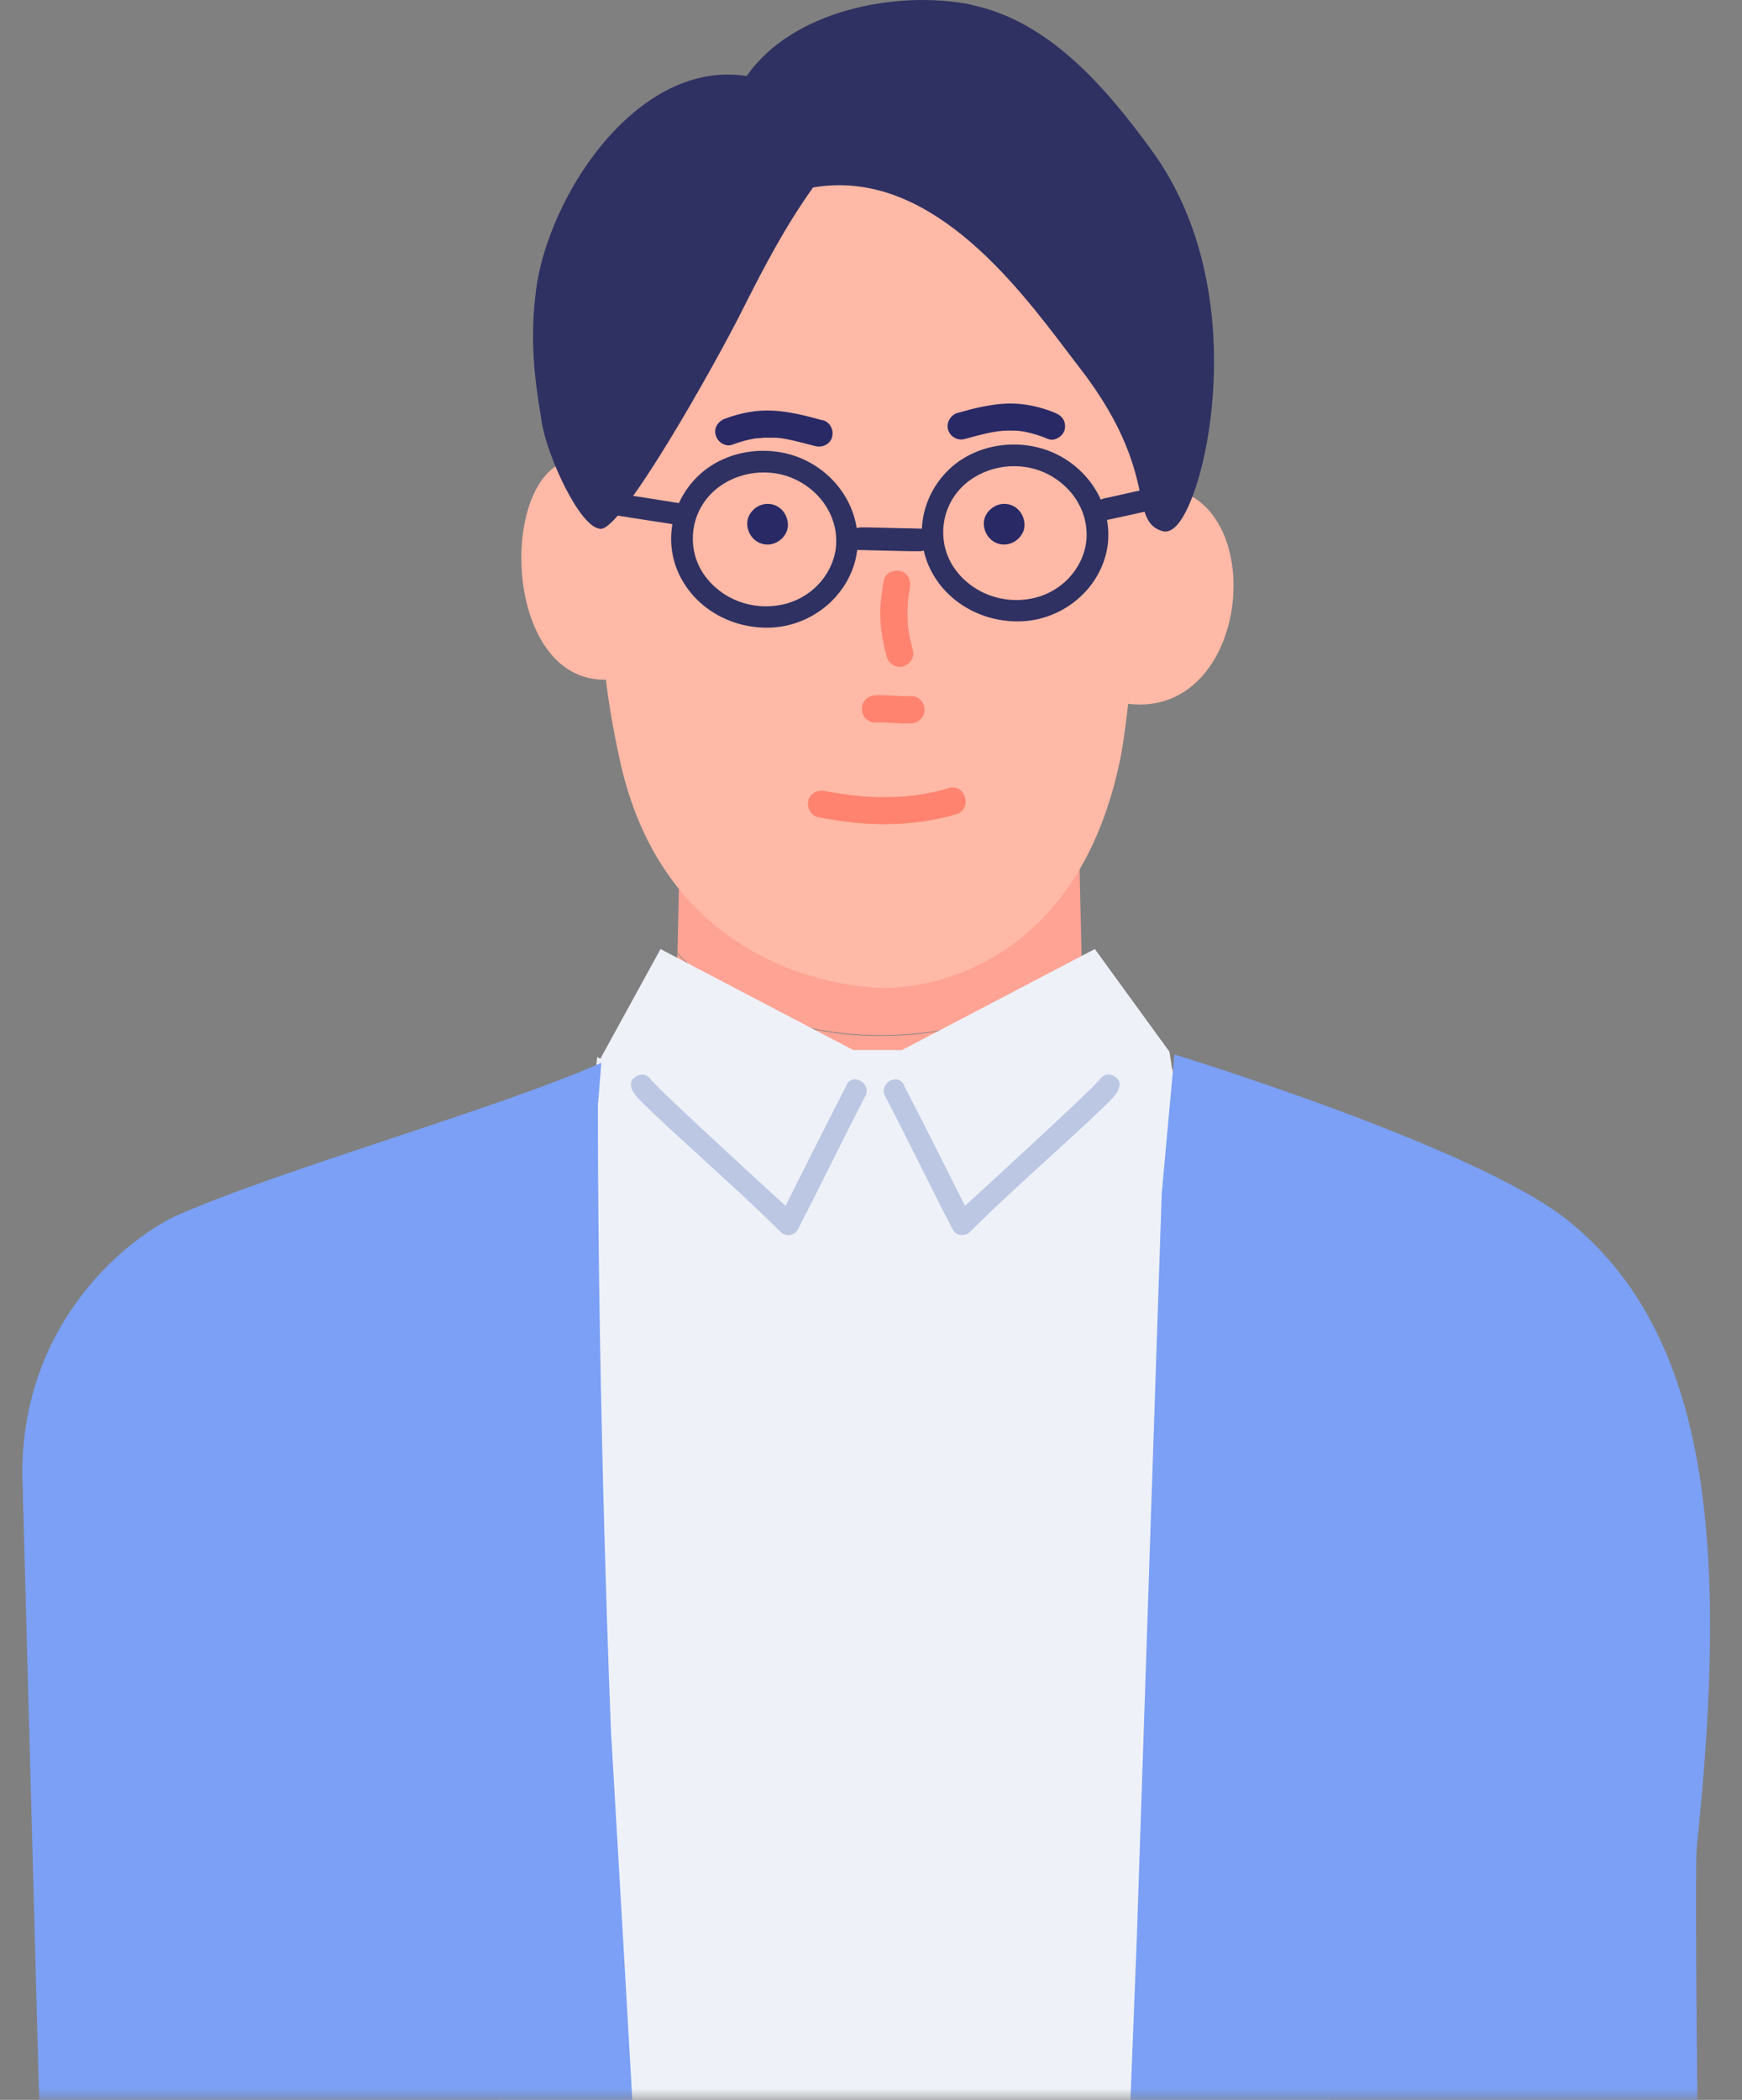 <svg width="78" height="94" viewBox="0 0 78 94" fill="none" xmlns="http://www.w3.org/2000/svg">
<rect x="0" y="0" width="78" height="94" fill="#808080" stroke="none"/>
<g clip-path="url(#clip0_1685_1709)">
<mask id="mask0_1685_1709" style="mask-type:luminance" maskUnits="userSpaceOnUse" x="-5" y="-7" width="88" height="101">
<path d="M82.875 -6.586H-4.875V94H82.875V-6.586Z" fill="white"/>
</mask>
<g mask="url(#mask0_1685_1709)">
<path d="M30.436 38.214C30.436 38.214 30.38 40.503 30.336 42.648C34.125 46.938 40.737 47.071 45.66 45.171C46.527 44.782 47.549 44.282 48.45 43.582C48.394 41.348 48.327 38.503 48.327 38.203H30.436V38.214Z" fill="#FFA395"/>
<path d="M48.441 43.613C47.541 44.302 46.519 44.813 45.652 45.202C40.729 47.102 34.106 46.969 30.327 42.68C30.283 44.435 30.25 46.08 30.25 46.302L24.871 49.403L26.405 54.77C29.094 56.915 34.317 61.127 37.006 63.271C38.04 64.105 39.295 64.983 40.629 64.716C41.362 64.561 41.951 64.083 42.518 63.616C44.596 61.893 54.309 53.859 54.309 53.859L54.764 48.736L48.508 46.325C48.508 46.147 48.486 45.002 48.452 43.647L48.441 43.613Z" fill="#FFA395"/>
<path d="M26.74 47.294L21.828 99.901L60.678 101.712L52.366 47.094C45.242 48.516 28.551 48.605 26.729 47.305L26.74 47.294Z" fill="#EEF1F8"/>
<path d="M52.367 47.085L49.022 42.484C46.144 43.996 43.266 45.496 40.387 47.007H38.209C35.331 45.496 32.453 43.996 29.575 42.484L26.308 48.441C26.308 48.441 26.574 48.874 26.985 49.552L24.141 50.285L24.596 92.558H53.4L53.922 49.43L51.933 49.008C52.145 48.652 52.356 47.085 52.356 47.085H52.367Z" fill="#EEF1F8"/>
<path d="M37.917 48.558C36.984 50.358 35.172 53.98 35.172 53.98C35.172 53.98 31.494 50.625 29.705 48.902C29.561 48.769 29.427 48.636 29.294 48.491C29.261 48.458 29.227 48.402 29.183 48.369C29.183 48.38 29.194 48.391 29.205 48.413C29.205 48.436 29.216 48.458 29.227 48.491C29.227 48.469 29.205 48.436 29.194 48.413C29.183 48.391 29.139 48.336 29.161 48.358C29.161 48.358 29.161 48.369 29.172 48.369C29.05 48.147 28.783 48.013 28.505 48.169C27.972 48.469 28.383 48.98 28.661 49.258C29.005 49.602 29.361 49.936 29.716 50.269C30.839 51.314 31.983 52.336 33.105 53.38C33.728 53.958 34.35 54.547 34.95 55.147C35.161 55.358 35.572 55.336 35.717 55.047C36.75 53.058 37.717 51.047 38.75 49.058C39.039 48.502 38.195 48.002 37.906 48.558H37.917Z" fill="#BBC7E3"/>
<path d="M40.463 48.558C41.396 50.358 43.208 53.98 43.208 53.98C43.208 53.98 46.886 50.625 48.675 48.902C48.819 48.769 48.953 48.636 49.086 48.491C49.119 48.458 49.153 48.402 49.197 48.369C49.197 48.38 49.186 48.391 49.175 48.413C49.175 48.436 49.164 48.458 49.153 48.491C49.153 48.469 49.175 48.436 49.186 48.413C49.197 48.391 49.241 48.336 49.219 48.358C49.219 48.358 49.219 48.369 49.208 48.369C49.33 48.147 49.597 48.013 49.875 48.169C50.408 48.469 49.997 48.98 49.719 49.258C49.375 49.602 49.019 49.936 48.664 50.269C47.541 51.314 46.397 52.336 45.275 53.38C44.652 53.958 44.03 54.547 43.43 55.147C43.219 55.358 42.808 55.336 42.663 55.047C41.63 53.058 40.663 51.047 39.63 49.058C39.341 48.502 40.185 48.002 40.474 48.558H40.463Z" fill="#BBC7E3"/>
<path d="M38.85 5.195L28.816 13.219L26.293 19.142L27.049 29.265C27.06 30.61 27.526 33.032 27.782 34.155C29.794 43.089 37.395 44.223 39.639 44.223C41.884 44.223 48.307 43.012 50.163 33.966C50.341 33.099 50.574 31.121 50.652 30.121C51.008 25.82 51.763 20.331 51.763 18.497L49.085 9.385L38.85 5.195Z" fill="#FFB9A6"/>
<path d="M27.227 30.423L26.46 20.611C22.26 19.611 22.104 30.667 27.227 30.423Z" fill="#FFB9A6"/>
<path d="M51.33 21.806L50.508 31.507C56.297 32.207 56.997 21.295 51.33 21.806Z" fill="#FFB9A6"/>
<path d="M51.918 21.766C51.195 21.922 50.473 22.077 49.751 22.244C49.651 22.266 49.551 22.288 49.44 22.311C49.195 22.366 48.973 22.577 49.017 22.855C49.062 23.088 49.295 23.333 49.562 23.277C50.284 23.122 51.006 22.966 51.729 22.799C51.829 22.777 51.929 22.755 52.04 22.733C52.284 22.677 52.507 22.466 52.462 22.188C52.418 21.944 52.184 21.71 51.918 21.766Z" fill="#2F3162"/>
<path d="M41.282 23.665C40.482 23.643 39.693 23.632 38.893 23.609C38.782 23.609 38.66 23.609 38.548 23.609C38.282 23.609 37.993 23.765 37.971 24.054C37.948 24.309 38.137 24.62 38.426 24.62C39.226 24.643 40.015 24.654 40.815 24.676C40.926 24.676 41.048 24.676 41.16 24.676C41.426 24.676 41.715 24.52 41.737 24.232C41.76 23.976 41.571 23.665 41.282 23.665Z" fill="#2F3162"/>
<path d="M30.504 22.538C29.393 22.36 28.282 22.182 27.171 22.015C27.015 21.993 26.849 21.96 26.693 21.938C26.36 21.882 26.004 22.127 25.982 22.371C25.96 22.66 26.193 22.849 26.549 22.904C27.66 23.082 28.771 23.26 29.882 23.427C30.038 23.449 30.204 23.482 30.36 23.504C30.693 23.56 31.049 23.316 31.071 23.071C31.093 22.782 30.86 22.593 30.504 22.538Z" fill="#2F3162"/>
<path d="M43.472 0.408C40.071 -0.293 35.404 0.73 33.526 3.619C28.703 2.719 24.769 8.853 24.213 12.909C23.847 15.598 24.28 17.654 24.458 18.855C24.702 20.455 26.18 23.455 26.903 23.455C27.625 23.455 31.325 17.221 33.003 13.898C34.015 11.887 34.981 10.031 36.282 8.209C42.005 7.142 46.15 13.298 48.495 16.332C52.084 20.955 50.75 23.166 52.095 23.566C53.428 23.966 56.284 13.565 51.439 6.875C49.417 4.086 46.883 1.108 43.483 0.408H43.472Z" fill="#2F3162"/>
<path d="M43.517 0.215C40.083 -0.486 35.416 0.515 33.438 3.404C31.915 3.159 30.348 3.582 28.892 4.637C26.159 6.604 24.37 10.283 24.014 12.894C23.681 15.317 23.992 17.217 24.192 18.484C24.214 18.639 24.236 18.773 24.259 18.906C24.481 20.362 25.97 23.673 26.903 23.673C27.892 23.673 32.004 16.328 33.182 13.994C34.193 11.983 35.138 10.171 36.405 8.393C41.528 7.504 45.439 12.639 47.773 15.717C47.973 15.983 48.162 16.228 48.34 16.461C50.429 19.151 50.829 21.04 51.073 22.173C51.251 23.018 51.373 23.573 52.04 23.773C52.084 23.785 52.129 23.796 52.173 23.796C52.351 23.796 52.585 23.696 52.851 23.318C54.218 21.395 55.918 12.716 51.596 6.771C49.54 3.937 46.973 0.937 43.517 0.226V0.215ZM52.518 23.073C52.351 23.307 52.207 23.396 52.151 23.373C51.729 23.251 51.64 22.907 51.462 22.073C51.218 20.906 50.795 18.973 48.651 16.206C48.473 15.972 48.284 15.728 48.084 15.472C45.884 12.572 42.316 7.893 37.583 7.893C37.149 7.893 36.694 7.938 36.238 8.016H36.16L36.116 8.093C34.804 9.905 33.849 11.761 32.815 13.805C30.648 18.117 27.437 23.118 26.903 23.251C26.748 23.251 26.292 22.829 25.692 21.662C25.181 20.673 24.781 19.562 24.67 18.828C24.647 18.695 24.625 18.55 24.603 18.406C24.403 17.172 24.103 15.306 24.425 12.939C24.77 10.416 26.503 6.86 29.137 4.949C30.559 3.915 32.026 3.537 33.504 3.815L33.638 3.837L33.715 3.726C35.16 1.504 39.194 -0.274 43.45 0.604C46.773 1.281 49.273 4.215 51.284 6.982C55.418 12.683 53.818 21.262 52.529 23.062L52.518 23.073Z" fill="#2F3162"/>
<path d="M36.081 20.612C34.559 19.868 32.592 20.09 31.337 21.235C30.092 22.368 29.681 24.19 30.414 25.724C31.17 27.302 32.87 28.191 34.592 28.09C36.481 27.979 38.137 26.535 38.381 24.646C38.381 24.724 38.348 24.79 38.315 24.846C38.348 24.79 38.37 24.724 38.381 24.646C38.57 22.946 37.603 21.357 36.081 20.612ZM37.426 24.535C37.259 25.802 36.259 26.813 35.014 27.068C33.692 27.346 32.303 26.835 31.525 25.724C30.792 24.668 30.87 23.257 31.681 22.279C32.514 21.279 33.97 20.912 35.203 21.301C36.592 21.746 37.592 23.057 37.426 24.535Z" fill="#2F3162"/>
<path d="M47.304 20.331C45.782 19.587 43.815 19.809 42.559 20.953C41.315 22.087 40.904 23.909 41.637 25.442C42.392 27.02 44.093 27.909 45.815 27.809C47.704 27.698 49.36 26.265 49.604 24.365C49.793 22.665 48.826 21.076 47.304 20.331ZM48.637 24.253C48.471 25.52 47.471 26.531 46.226 26.787C44.904 27.065 43.515 26.554 42.737 25.442C42.004 24.387 42.081 22.976 42.892 21.998C43.726 20.998 45.181 20.631 46.415 21.02C47.804 21.464 48.804 22.776 48.637 24.253Z" fill="#2F3162"/>
<path d="M26.781 49.367L26.926 47.578C22.214 49.656 12.702 52.312 7.99 54.379C5.934 55.279 1 59.002 1 65.958L1.989 102.764H28.804C28.181 91.44 27.359 77.527 27.359 77.527C27.359 77.527 26.77 63.447 26.77 49.367H26.781Z" fill="#7BA0F5"/>
<path d="M70.254 54.671C66.187 51.359 52.585 47.203 52.585 47.203L52.018 53.426L50.896 86.92L50.273 102.766H76.099C75.988 93.787 75.888 83.508 75.977 82.653C77.422 68.951 76.488 59.738 70.254 54.671Z" fill="#7BA0F5"/>
<path d="M40.695 28.307C40.684 28.24 40.673 28.184 40.662 28.118C40.662 28.107 40.662 28.096 40.662 28.084C40.662 28.107 40.662 28.118 40.662 28.14C40.662 28.073 40.662 28.062 40.662 28.084C40.662 28.073 40.662 28.062 40.662 28.04C40.651 27.929 40.64 27.829 40.64 27.718C40.629 27.484 40.64 27.24 40.651 27.007C40.651 26.951 40.651 26.907 40.662 26.851C40.662 26.84 40.673 26.751 40.673 26.718C40.673 26.729 40.673 26.74 40.673 26.751C40.673 26.695 40.673 26.695 40.673 26.718C40.695 26.573 40.717 26.44 40.74 26.306C40.795 25.995 40.651 25.64 40.317 25.562C40.017 25.495 39.628 25.651 39.573 25.984C39.473 26.562 39.384 27.14 39.417 27.729C39.451 28.296 39.562 28.862 39.706 29.407C39.784 29.718 40.14 29.929 40.451 29.829C40.762 29.729 40.962 29.407 40.873 29.084C40.806 28.829 40.74 28.573 40.695 28.318V28.307Z" fill="#FF836F"/>
<path d="M40.784 31.157C40.261 31.191 39.739 31.091 39.206 31.124C39.039 31.124 38.895 31.191 38.773 31.302C38.672 31.402 38.584 31.58 38.595 31.735C38.595 31.891 38.65 32.057 38.773 32.169C38.884 32.28 39.039 32.358 39.206 32.346C39.728 32.313 40.25 32.413 40.784 32.38C40.95 32.38 41.095 32.313 41.217 32.202C41.328 32.091 41.406 31.924 41.395 31.769C41.395 31.613 41.339 31.446 41.217 31.335C41.106 31.224 40.95 31.146 40.784 31.157Z" fill="#FF836F"/>
<path d="M34.369 22.555C33.891 22.555 33.436 22.977 33.458 23.466C33.48 23.966 33.858 24.377 34.369 24.377C34.847 24.377 35.302 23.955 35.28 23.466C35.258 22.966 34.88 22.555 34.369 22.555Z" fill="#292966"/>
<path d="M44.963 22.555C44.485 22.555 44.029 22.977 44.052 23.466C44.074 23.966 44.452 24.377 44.963 24.377C45.441 24.377 45.896 23.955 45.874 23.466C45.852 22.966 45.474 22.555 44.963 22.555Z" fill="#292966"/>
<path d="M42.472 35.286C40.65 35.82 38.783 35.776 36.938 35.409C36.616 35.342 36.283 35.498 36.194 35.831C36.116 36.131 36.294 36.509 36.616 36.575C38.672 36.998 40.761 37.042 42.806 36.453C43.561 36.231 43.239 35.064 42.483 35.275L42.472 35.286Z" fill="#FF836F"/>
<path d="M36.838 18.816C36.115 18.616 35.382 18.427 34.638 18.383C33.893 18.338 33.16 18.483 32.471 18.739C32.16 18.85 31.948 19.15 32.048 19.483C32.126 19.783 32.482 20.027 32.793 19.905C33.126 19.783 33.46 19.683 33.804 19.628C33.837 19.628 33.86 19.628 33.893 19.616C33.893 19.616 33.893 19.616 33.926 19.616C33.915 19.616 33.904 19.616 33.893 19.616C33.893 19.616 33.915 19.616 33.949 19.616C34.026 19.616 34.104 19.605 34.193 19.594C34.337 19.594 34.493 19.594 34.638 19.594C34.704 19.594 34.782 19.594 34.849 19.605C34.882 19.605 34.915 19.605 34.949 19.616C34.915 19.616 34.915 19.616 34.971 19.616C34.971 19.616 34.96 19.616 34.949 19.616C34.949 19.616 34.971 19.616 34.982 19.616C35.138 19.639 35.293 19.672 35.449 19.705C35.804 19.783 36.16 19.883 36.515 19.972C36.827 20.05 37.193 19.872 37.26 19.55C37.338 19.227 37.16 18.894 36.838 18.805V18.816Z" fill="#292966"/>
<path d="M47.251 18.485C46.584 18.207 45.873 18.052 45.151 18.063C44.373 18.085 43.618 18.274 42.873 18.485C42.562 18.574 42.362 18.919 42.451 19.23C42.54 19.552 42.884 19.741 43.195 19.652C43.562 19.552 43.929 19.452 44.295 19.374C44.373 19.363 44.462 19.341 44.54 19.33C44.584 19.33 44.618 19.319 44.662 19.308C44.596 19.308 44.607 19.308 44.684 19.308C44.84 19.285 44.995 19.274 45.151 19.274C45.307 19.274 45.451 19.274 45.607 19.285C45.629 19.285 45.762 19.308 45.762 19.308C45.751 19.308 45.74 19.308 45.729 19.308C45.762 19.308 45.762 19.308 45.762 19.308C45.829 19.308 45.896 19.33 45.951 19.341C46.285 19.408 46.607 19.519 46.929 19.652C47.229 19.774 47.607 19.519 47.673 19.23C47.751 18.874 47.562 18.608 47.251 18.485Z" fill="#292966"/>
</g>
</g>
<defs>
<clipPath id="clip0_1685_1709">
<rect width="78" height="94" fill="white"/>
</clipPath>
</defs>
</svg>
